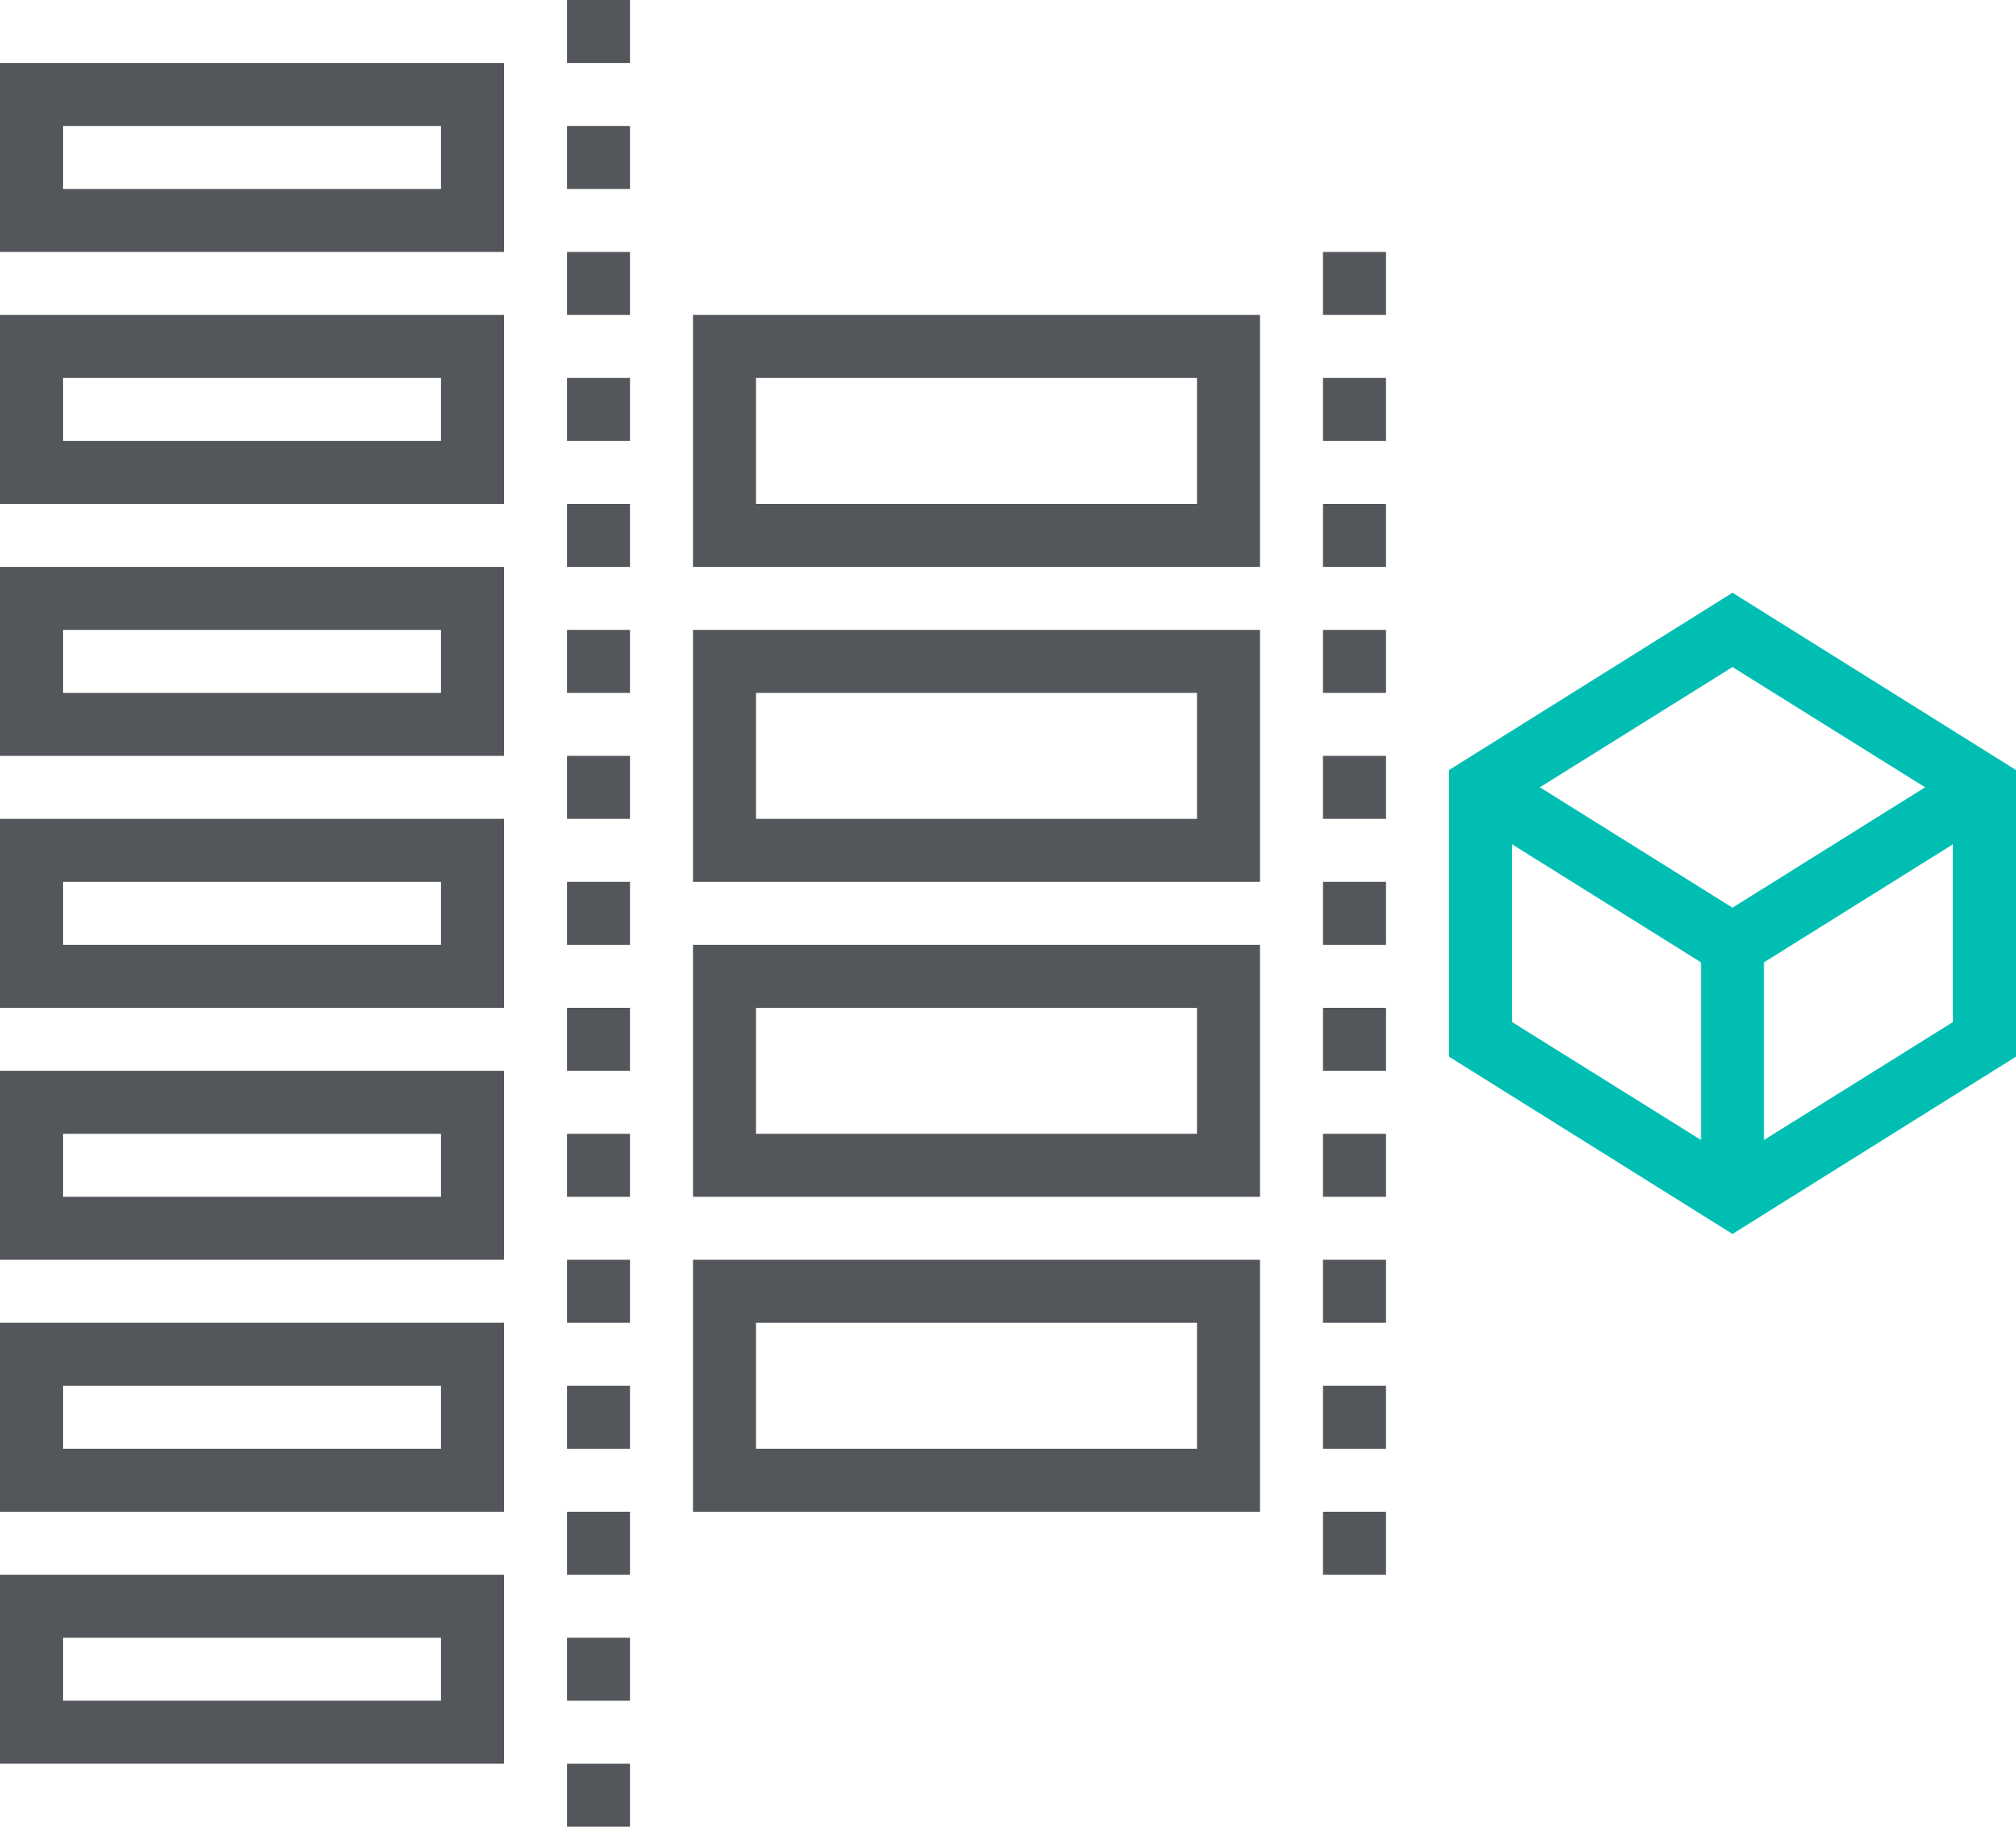 <svg xmlns="http://www.w3.org/2000/svg" viewBox="0 0 64 58"><defs><style>.cls-1{fill:#53565a;}.cls-2{fill:#00bfb2;}</style></defs><g id="Layer_2" data-name="Layer 2"><g id="icons"><path class="cls-1" d="M16,8H0V2H16ZM2,6H14V4H2Z"/><path class="cls-1" d="M16,16H0V10H16ZM2,14H14V12H2Z"/><path class="cls-1" d="M16,24H0V18H16ZM2,22H14V20H2Z"/><path class="cls-1" d="M16,32H0V26H16ZM2,30H14V28H2Z"/><path class="cls-1" d="M16,40H0V34H16ZM2,38H14V36H2Z"/><path class="cls-1" d="M16,48H0V42H16ZM2,46H14V44H2Z"/><path class="cls-1" d="M16,56H0V50H16ZM2,54H14V52H2Z"/><path class="cls-1" d="M40,18H22V10H40ZM24,16H38V12H24Z"/><path class="cls-1" d="M40,28H22V20H40ZM24,26H38V22H24Z"/><path class="cls-1" d="M40,38H22V30H40ZM24,36H38V32H24Z"/><path class="cls-1" d="M40,48H22V40H40ZM24,46H38V42H24Z"/><rect class="cls-1" x="18" width="2" height="2"/><rect class="cls-1" x="18" y="4" width="2" height="2"/><rect class="cls-1" x="18" y="8" width="2" height="2"/><rect class="cls-1" x="18" y="12" width="2" height="2"/><rect class="cls-1" x="18" y="16" width="2" height="2"/><rect class="cls-1" x="18" y="20" width="2" height="2"/><rect class="cls-1" x="18" y="24" width="2" height="2"/><rect class="cls-1" x="18" y="28" width="2" height="2"/><rect class="cls-1" x="18" y="32" width="2" height="2"/><rect class="cls-1" x="18" y="36" width="2" height="2"/><rect class="cls-1" x="18" y="40" width="2" height="2"/><rect class="cls-1" x="18" y="44" width="2" height="2"/><rect class="cls-1" x="18" y="48" width="2" height="2"/><rect class="cls-1" x="18" y="52" width="2" height="2"/><rect class="cls-1" x="18" y="56" width="2" height="2"/><rect class="cls-1" x="42" y="8" width="2" height="2"/><rect class="cls-1" x="42" y="12" width="2" height="2"/><rect class="cls-1" x="42" y="16" width="2" height="2"/><rect class="cls-1" x="42" y="20" width="2" height="2"/><rect class="cls-1" x="42" y="24" width="2" height="2"/><rect class="cls-1" x="42" y="28" width="2" height="2"/><rect class="cls-1" x="42" y="32" width="2" height="2"/><rect class="cls-1" x="42" y="36" width="2" height="2"/><rect class="cls-1" x="42" y="40" width="2" height="2"/><rect class="cls-1" x="42" y="44" width="2" height="2"/><rect class="cls-1" x="42" y="48" width="2" height="2"/><path class="cls-2" d="M55,39.18l-9-5.63v-9.1l9-5.63,9,5.63v9.1Zm-7-6.73,7,4.37,7-4.37v-6.9l-7-4.37-7,4.37Z"/><polygon class="cls-2" points="55 31.18 46.47 25.85 47.53 24.15 55 28.82 62.47 24.15 63.53 25.85 55 31.18"/><rect class="cls-2" x="54" y="30" width="2" height="8"/></g></g></svg>